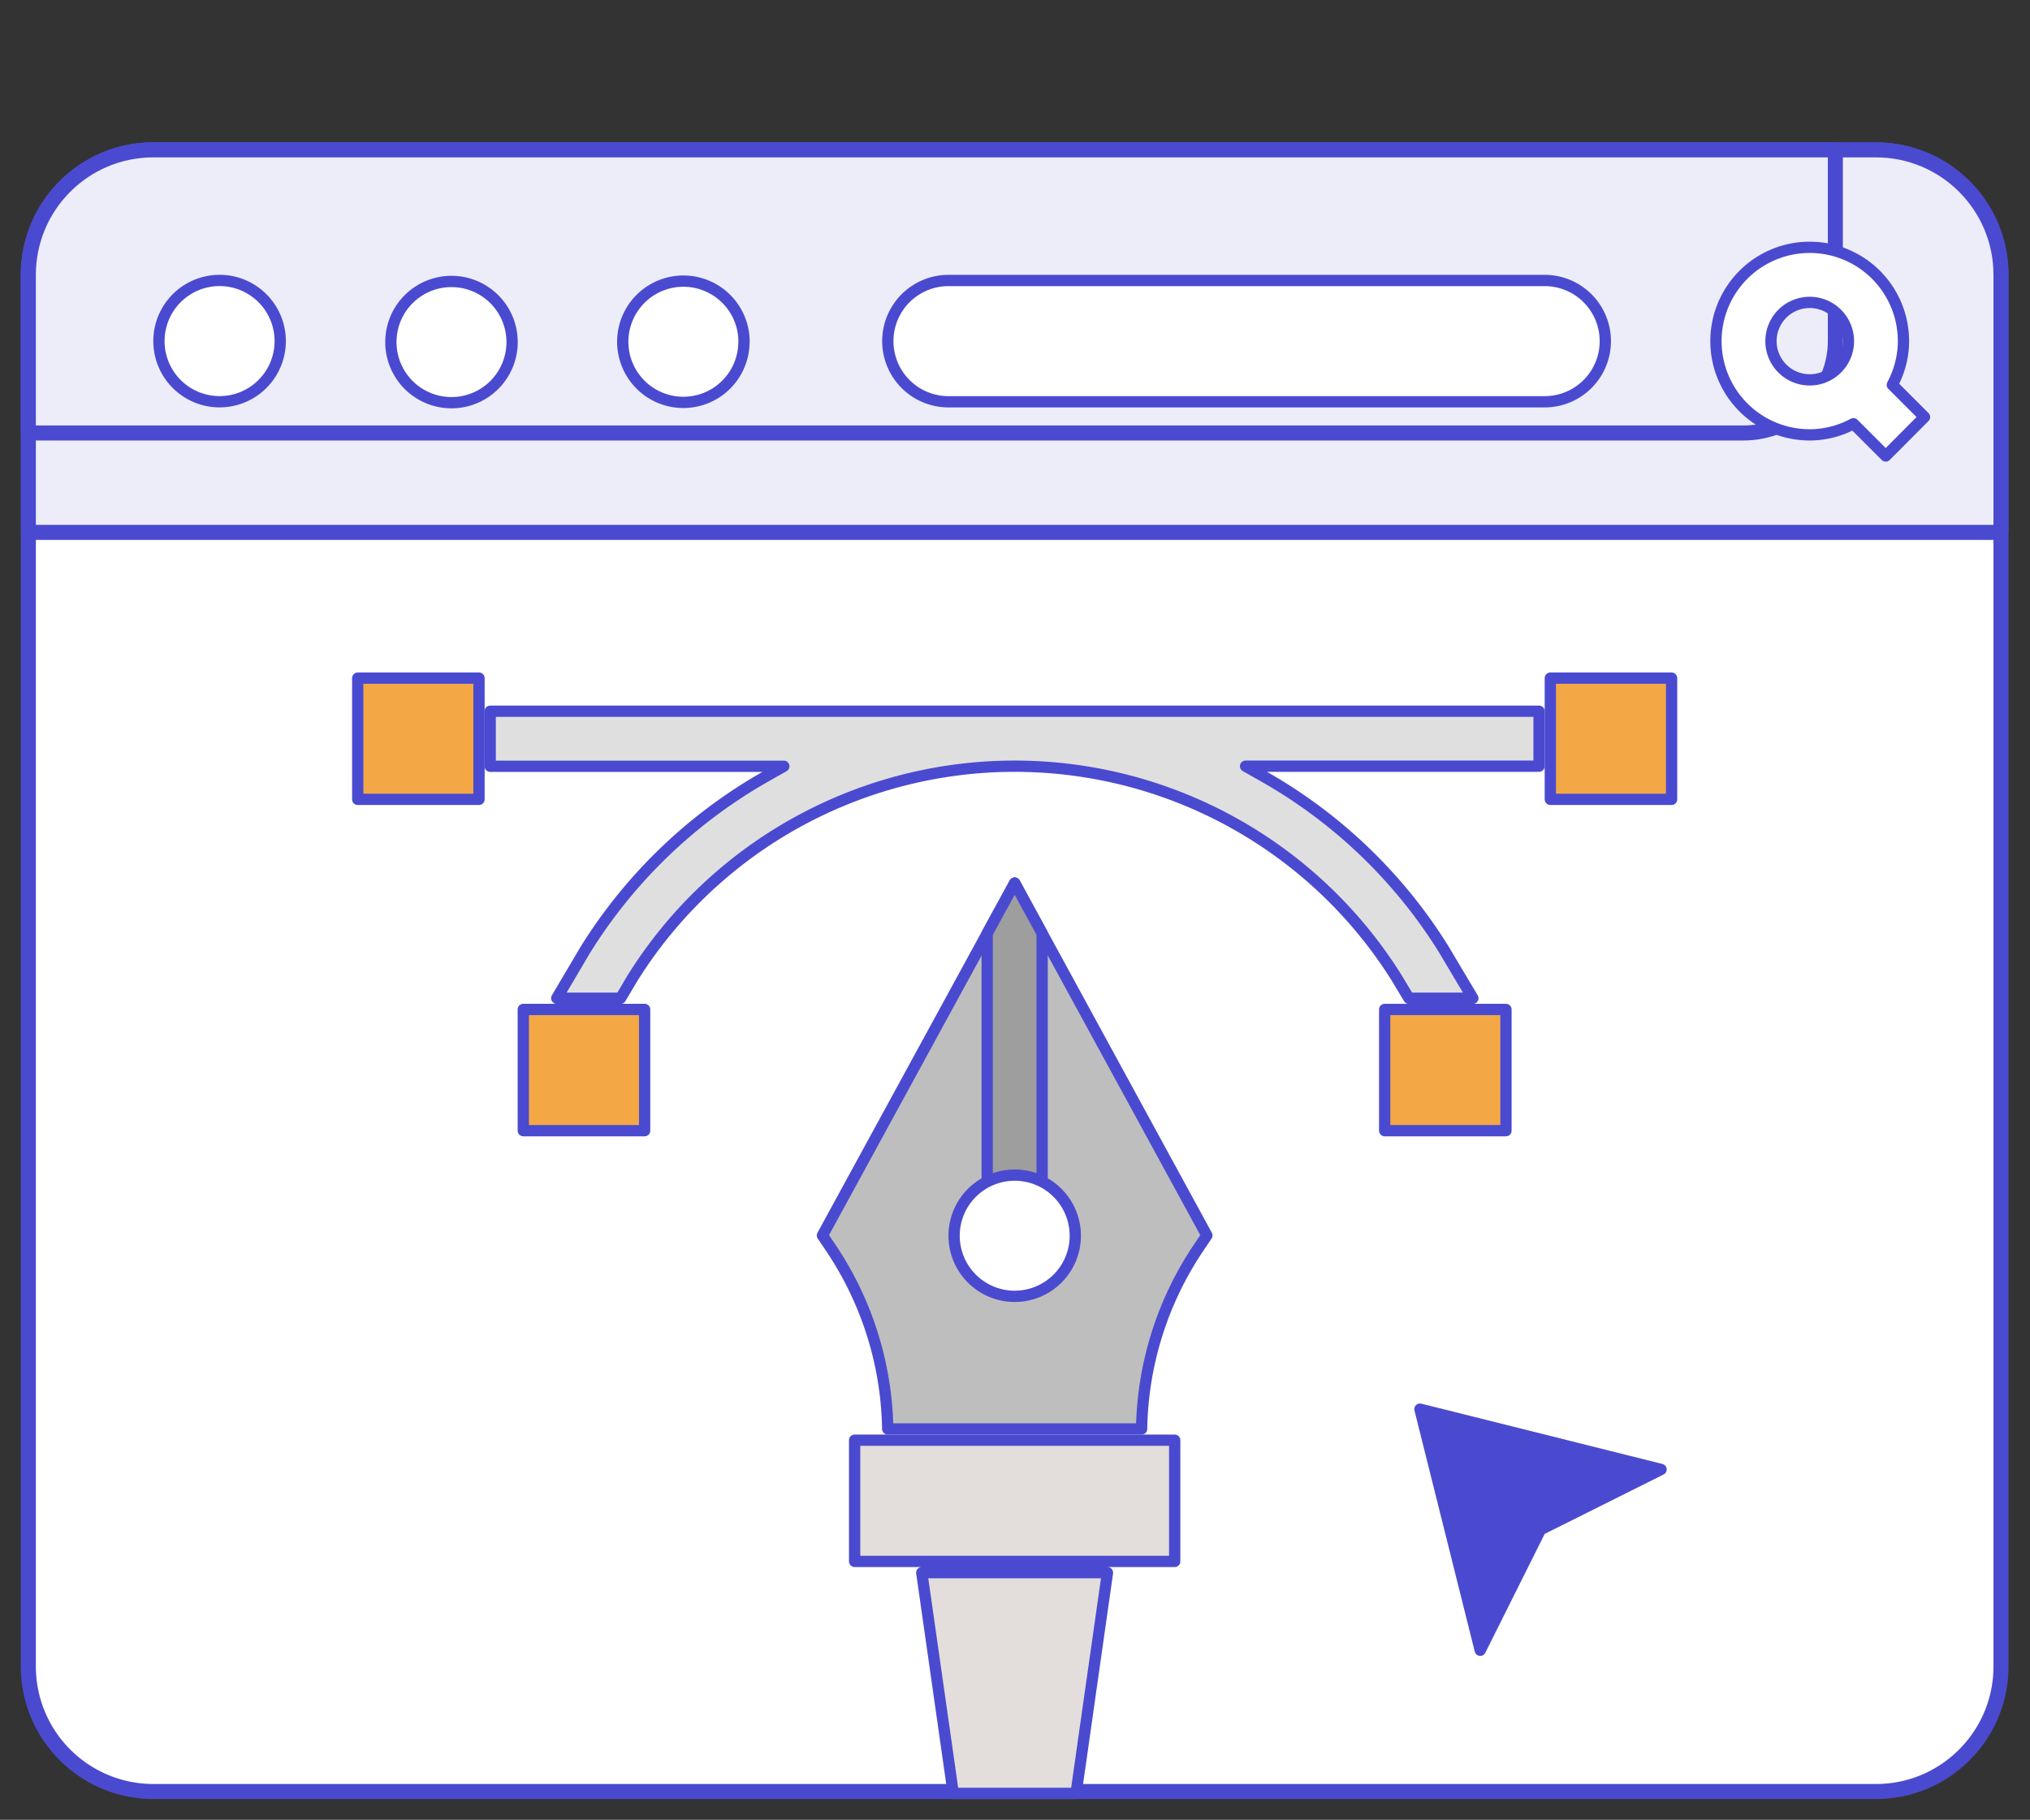<svg stroke-miterlimit="10" viewBox="0 0 270 242" xml:space="preserve" xmlns="http://www.w3.org/2000/svg" clip-rule="evenodd" stroke-linecap="round" stroke-linejoin="round"><rect x="0" y="0" width="270" height="242" fill="#333333" stroke="none"/><g stroke="#4a4ad0" stroke-linecap="butt" stroke-linejoin="miter"><path d="M20.4 19.93h229.12c9.18 0 16.62 7.44 16.62 16.62v185.06c0 9.18-7.44 16.63-16.62 16.63H20.39A16.63 16.63 0 0 1 3.77 221.6V36.55c0-9.18 7.44-16.62 16.62-16.62Z" fill="#fff" stroke-width="2"/><path d="M151.84 190.02h-33.77a44.4 44.4 0 0 0-7.45-23.9l-1.23-1.83 25.57-46.86 25.56 46.86-1.23 1.83a44.4 44.4 0 0 0-7.45 23.9Z" fill="#bebebe" stroke-width="1.5"/><path d="M138.61 124.13v35.05h-7.31v-35.05l3.66-6.7 3.65 6.7Z" fill="#9e9e9e" stroke-width="1.5"/><path d="M143.02 164.33a8.06 8.06 0 1 1-16.12 0 8.06 8.06 0 0 1 16.12 0Z" fill="#fff" stroke-width="1.5"/><path d="M113.67 191.52h42.57v16.12h-42.57v-16.12Zm13.12 46.97-4.19-29.35h24.7l-4.18 29.35h-16.33Z" fill="#e3dddb" stroke-width="1.5"/><path d="M20.4 19.93h229.12c9.18 0 16.62 7.44 16.62 16.62V70.8H3.77V36.55c0-9.18 7.44-16.62 16.62-16.62Z" fill="#ededfa" stroke-width="2"/><path d="M240.53 54c-2.29 2.3-5.4 3.58-8.64 3.58H3.77V36.55c0-9.18 7.44-16.62 16.62-16.62h223.72v25.43c0 3.24-1.29 6.35-3.58 8.64Z" fill="#ededfa" stroke-width="2"/><path d="M37.27 45.36a8.06 8.06 0 1 1-16.13 0 8.06 8.06 0 0 1 16.13 0Zm30.84 0a8.06 8.06 0 1 1-16.12.26 8.06 8.06 0 0 1 16.12-.26Zm30.84 0a8.06 8.06 0 1 1-16.12.18 8.06 8.06 0 0 1 16.13-.18Zm27.2-8.06h79.3a8.06 8.06 0 1 1 0 16.13h-79.3a8.06 8.06 0 1 1 0-16.13Zm125.78 13.4-.24.48.38.38 3.9 3.9-5.16 5.18-3.91-3.91-.38-.38-.48.24a12.26 12.26 0 0 1-5.34 1.24 12.47 12.47 0 1 1 12.47-12.47c0 1.85-.43 3.67-1.24 5.34Zm-15.51-8.2a5.15 5.15 0 1 0 8.56 5.73 5.15 5.15 0 0 0-8.56-5.73Z" fill="#fff" stroke-width="1.5"/><path d="m196.88 219.46-8.02-32.07 32.07 8.02-15.81 7.9-.22.12-.12.22-7.9 15.81Z" fill="#4a4ad0" stroke-width="1.5"/><path d="m74.05 132.74 3.82-6.46a67.43 67.43 0 0 1 23.91-22.98l2.47-1.4H65.2v-7.32h139.5v7.31h-39.03l2.47 1.4A67.16 67.16 0 0 1 192 126.2l3.9 6.55h-8.51l-1.63-2.72-.01-.01a59.93 59.93 0 0 0-101.63.06l-.01.01-1.57 2.66h-8.48Z" fill="#dfdfdf" stroke-width="1.5"/><path d="M69.61 134.24h16.13v16.12H69.6v-16.12Zm114.56 0h16.13v16.12h-16.13v-16.12Zm22.04-44.06h16.12v16.12H206.2V90.18Zm-158.63 0h16.13v16.12H47.58V90.18Z" fill="#f3a845" stroke-width="1.5"/></g></svg>